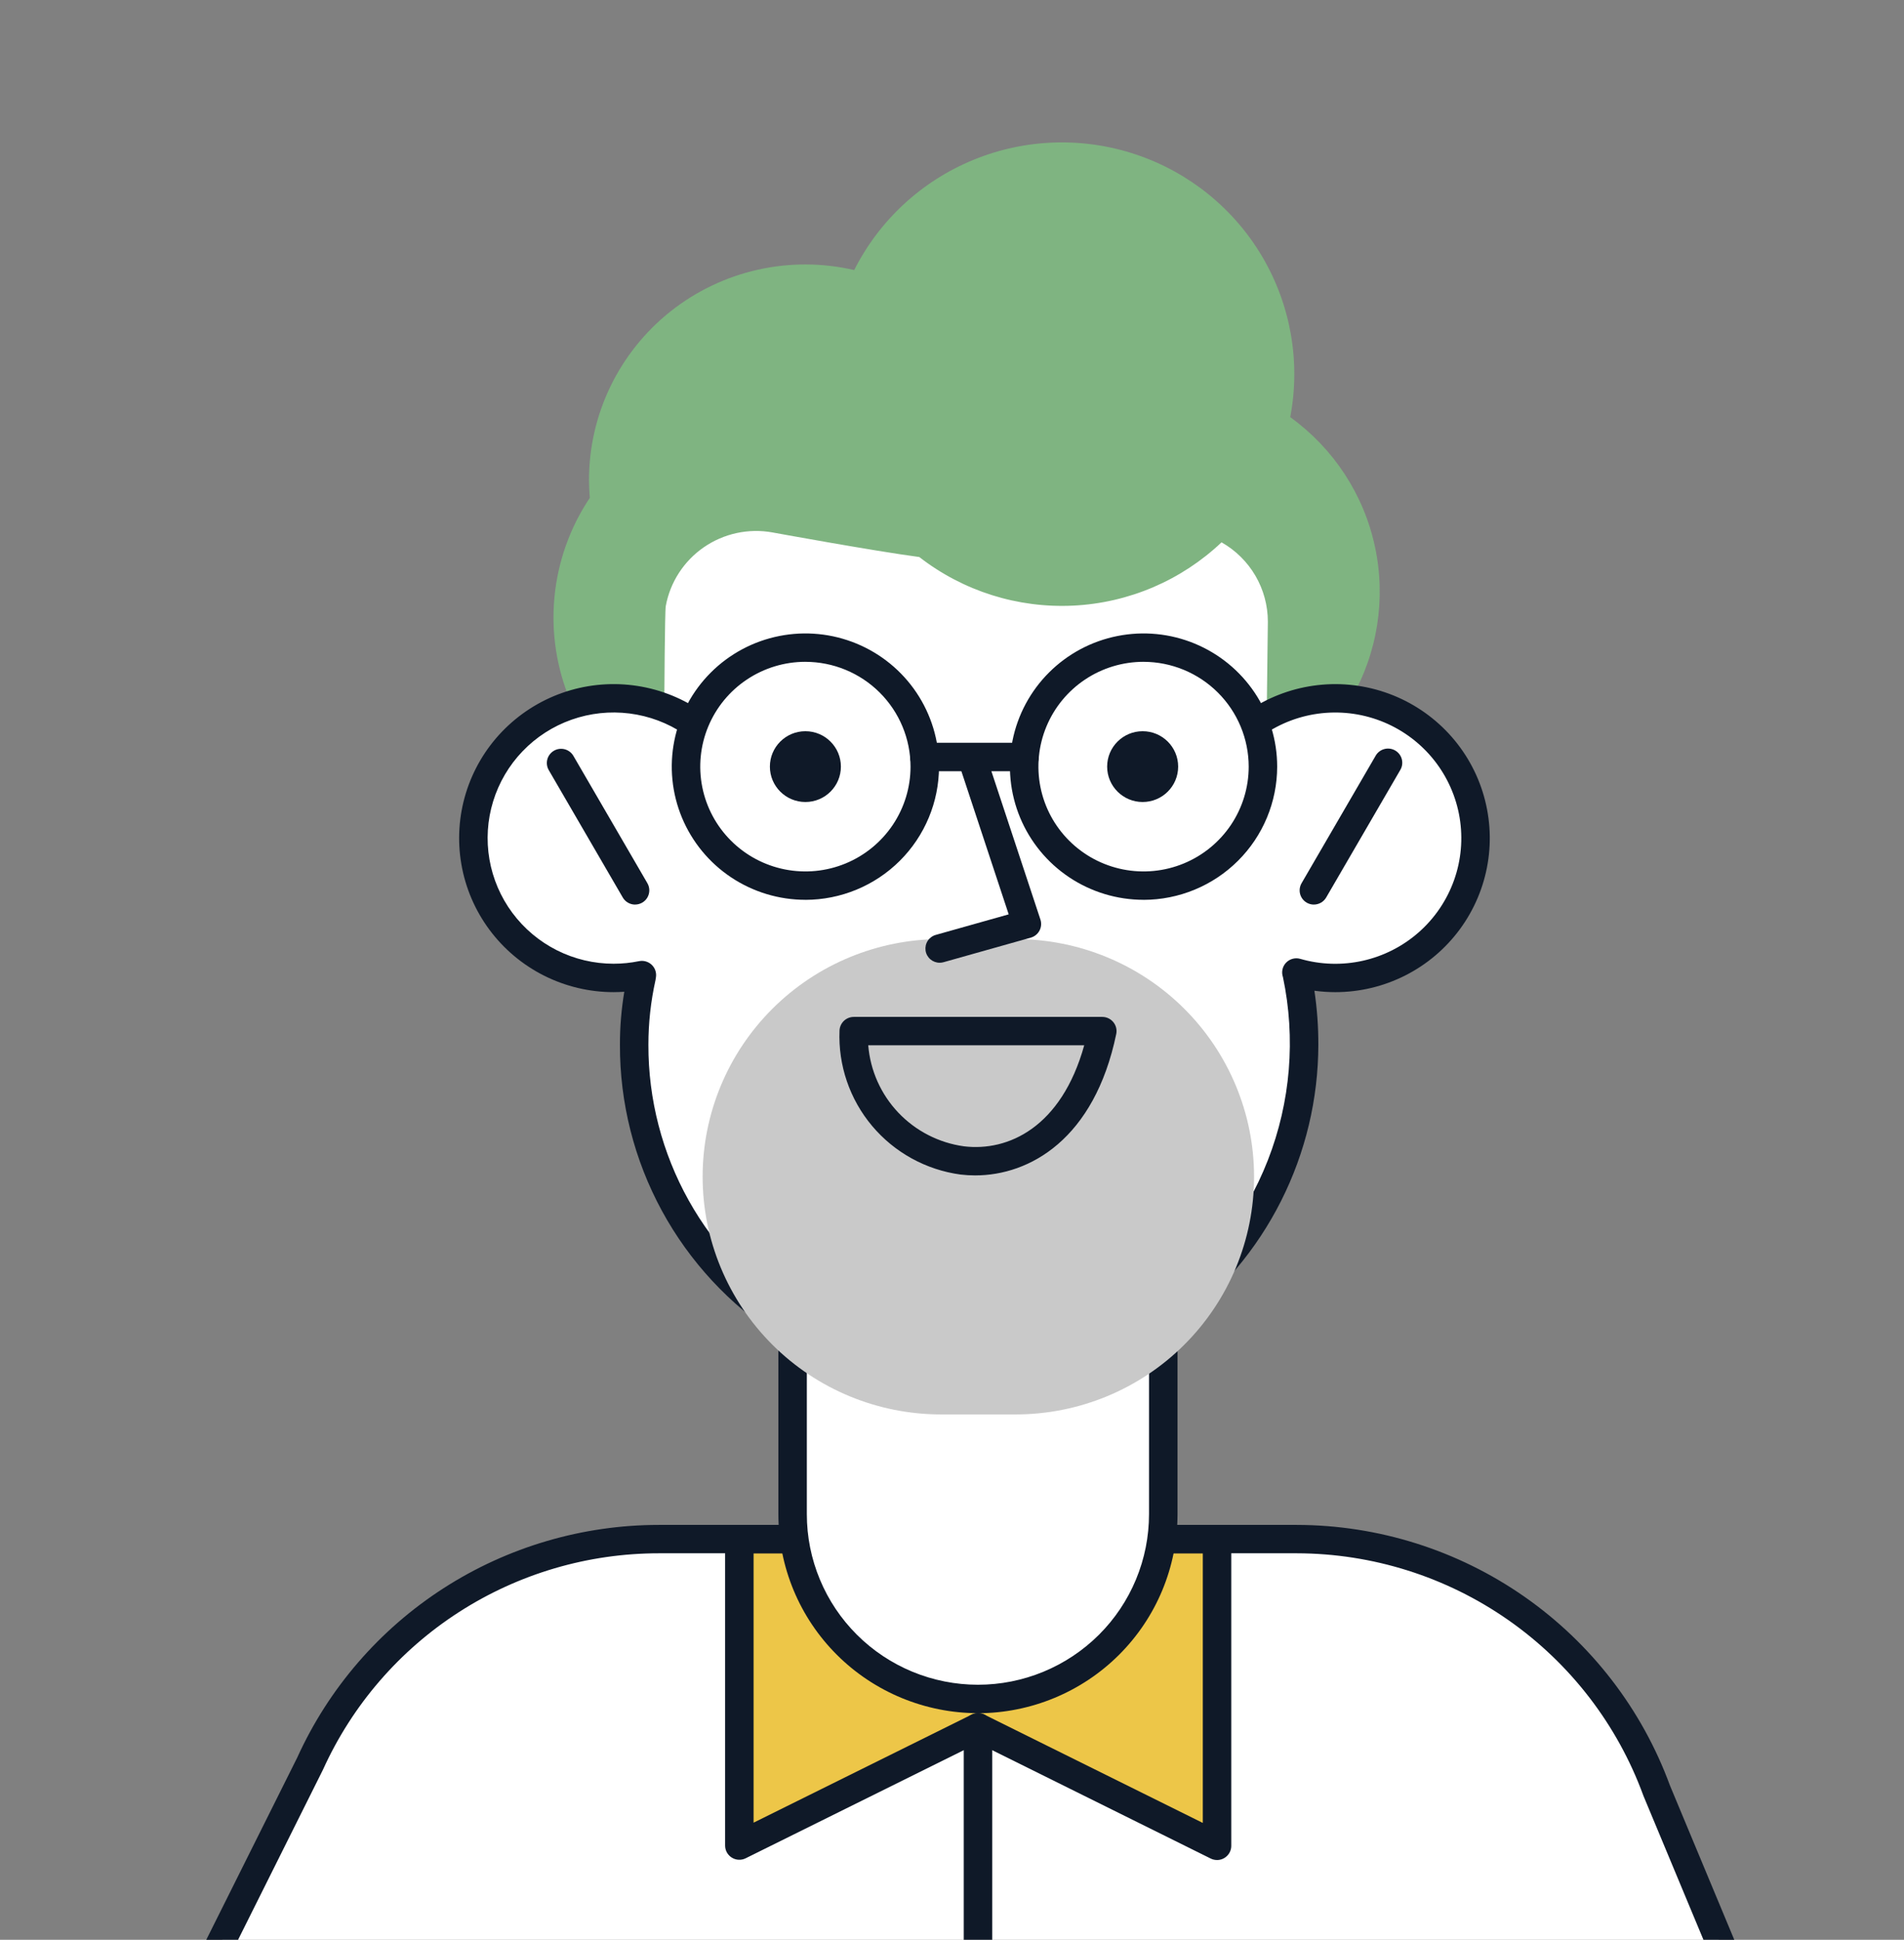 <svg fill="none" height="109" viewBox="0 0 107 109" width="107" xmlns="http://www.w3.org/2000/svg" xmlns:xlink="http://www.w3.org/1999/xlink"><rect x="0" y="0" width="107" height="109" fill="#808080" stroke="none"/><clipPath id="a"><path d="m.5 0h106v109h-106z"/></clipPath><clipPath id="b"><path d="m-7.291 8h121.582v202.193h-121.582z"/></clipPath><g clip-path="url(#a)"><g clip-path="url(#b)"><path d="m86.142 156.972 23.551-19.143c.29-.237.496-.561.588-.923.093-.362.066-.744-.075-1.09l-1.964-4.786c-.104-.254-.267-.48-.475-.66-.208-.179-.456-.307-.724-.373-.267-.066-.546-.068-.814-.006-.269.062-.519.187-.729.363l-12.398-29.738c-1.507-4.141-4.257-7.718-7.875-10.247s-7.931-3.885-12.35-3.885h-35.843c-4.14-0-8.191 1.19-11.669 3.429s-6.234 5.429-7.937 9.19l-15.884 31.823-.014-.01c-.187-.131-.4-.22-.625-.262-.225-.042-.456-.035-.678.019-.222.055-.429.156-.609.298-.179.141-.326.319-.431.522l-2.494 4.801c-.185.357-.228.77-.121 1.156.107.387.356.72.698.932l29.785 18.507z" fill="#fff"/><path d="m68.644 103.507-13.644-6.305-13.231 6.305v-17.022h26.875z" fill="#edc648"/><path d="m86.142 157.77-59.088-.083c-.149 0-.295-.042-.422-.121l-29.785-18.507c-.51-.32-.882-.819-1.042-1.399-.16-.579-.096-1.197.178-1.732l2.494-4.802c.246-.474.644-.853 1.13-1.076.487-.224 1.034-.279 1.555-.157l15.542-31.132c1.768-3.896 4.626-7.202 8.231-9.521 3.605-2.319 7.805-3.552 12.095-3.553h35.845c4.579.008 9.044 1.416 12.794 4.034 3.75 2.618 6.604 6.32 8.177 10.605l12.057 28.922c.606-.176 1.257-.123 1.825.151.569.273 1.016.747 1.254 1.33l1.963 4.785c.208.504.248 1.061.114 1.589s-.436.999-.859 1.343l-23.554 19.145c-.143.115-.322.178-.505.178zm-58.859-1.678 58.573.082 23.33-18.963c.158-.129.27-.304.32-.501s.035-.405-.043-.593l-1.963-4.785c-.056-.138-.145-.261-.258-.358-.113-.098-.247-.167-.392-.203s-.297-.037-.442-.003c-.146.034-.281.101-.396.197-.096.08-.21.137-.332.166-.123.028-.25.028-.372-.002s-.236-.088-.331-.169c-.095-.082-.17-.184-.219-.3l-12.396-29.738c-.005-.011-.009-.023-.013-.034-1.458-3.982-4.107-7.423-7.589-9.856-3.482-2.433-7.631-3.742-11.884-3.75h-35.846c-3.985 0-7.886 1.147-11.234 3.302s-6.001 5.227-7.641 8.848c-.004.009-.008.018-.013.027l-15.885 31.823c-.051.103-.125.194-.214.266-.09.072-.194.124-.306.152s-.229.032-.342.011-.221-.066-.315-.133c-.034-.024-.07-.046-.107-.065-.189-.096-.408-.114-.61-.049s-.37.207-.467.395l-2.495 4.803c-.091.178-.112.385-.059.578s.177.359.347.465zm30.956 54.101c-.185 0-.365-.065-.508-.182-.143-.118-.241-.281-.277-.462l-3.27-16.588c-.02-.103-.02-.209.001-.312.021-.102.062-.2.12-.287s.134-.161.221-.219.186-.099.289-.119c.103-.02.209-.02.312.001.103.021.201.061.288.12.087.058.162.133.22.22.058.088.099.186.119.288l3.27 16.589c.023.115.02.234-.009.349-.029.114-.083.22-.158.311-.075.091-.17.164-.277.215-.107.05-.224.076-.342.076z" fill="#0f1928"/><path d="m75.041 39.238c-.969 0-1.929.179-2.833.527l-.411-12.498h-34.944l-.623 12.165c-1.147-.258-2.337-.258-3.484.002-1.147.26-2.22.772-3.143 1.499-.922.727-1.669 1.651-2.187 2.703-.518 1.052-.792 2.207-.804 3.379-.012 1.172.239 2.332.735 3.394.496 1.063 1.224 2.001 2.131 2.747s1.97 1.28 3.111 1.562c1.141.283 2.331.308 3.483.073l-.02.127c-.275 1.245-.413 2.515-.413 3.79-.001 3.194.816 6.335 2.374 9.125 1.558 2.79 3.806 5.138 6.53 6.82v10.433c0 1.363.27 2.714.793 3.973.523 1.26 1.291 2.404 2.258 3.368.967.964 2.116 1.729 3.379 2.251 1.264.522 2.618.79 3.986.79h.003c1.368-.001 2.722-.27 3.986-.792 1.264-.522 2.411-1.288 3.378-2.252.967-.965 1.734-2.11 2.256-3.369.523-1.26.792-2.61.791-3.974v-11.087c3.003-2.146 5.311-5.12 6.642-8.556 1.331-3.436 1.625-7.184.848-10.785l-.021-.011c1.084.313 2.223.391 3.34.228 1.117-.163 2.186-.564 3.134-1.174.948-.611 1.754-1.417 2.362-2.365.609-.948 1.006-2.015 1.165-3.129.159-1.114.076-2.249-.243-3.328-.319-1.079-.867-2.078-1.607-2.928-.74-.85-1.654-1.532-2.681-1.999s-2.143-.709-3.272-.709z" fill="#fff"/><path d="m72.509 23.438c.585-3.085.032-6.276-1.557-8.986-1.589-2.71-4.107-4.757-7.091-5.763-2.983-1.006-6.231-.904-9.145.288-2.914 1.192-5.297 3.393-6.712 6.198-1.783-.413-3.637-.419-5.422-.018-1.786.401-3.458 1.199-4.891 2.334-1.433 1.135-2.59 2.579-3.385 4.222-.795 1.643-1.207 3.445-1.206 5.269 0 .335.019.665.046.993-1.115 1.667-1.797 3.584-1.987 5.578s.12 4.005.901 5.851c.71-.38 5.274-.16 5.274-.16s.027-4.887.08-5.187c.246-1.34 1.014-2.528 2.137-3.304 1.123-.776 2.509-1.077 3.854-.836 0 0 5.708 1.045 8.257 1.383 2.461 1.913 5.53 2.882 8.647 2.731s6.077-1.414 8.339-3.557c.789.447 1.446 1.095 1.903 1.877.457.782.698 1.671.699 2.576l-.064 5.315s1.444-1.391 4.729-.949c1.5-2.594 1.983-5.651 1.353-8.579-.629-2.928-2.325-5.519-4.76-7.274z" fill="#7fb481"/><path d="m70.519 40.659c1.091-.76 2.358-1.233 3.682-1.373 1.324-.14 2.662.056 3.889.571s2.304 1.331 3.129 2.372c.825 1.041 1.372 2.274 1.59 3.583s.099 2.652-.345 3.903c-.444 1.251-1.199 2.37-2.194 3.251-.995.882-2.198 1.498-3.497 1.791-1.299.293-2.65.253-3.929-.116l.021.011c.777 3.601.482 7.349-.848 10.785-1.331 3.436-3.639 6.41-6.642 8.556v11.087c.001 1.363-.268 2.714-.791 3.974-.523 1.26-1.29 2.405-2.256 3.369-.967.965-2.115 1.73-3.378 2.252-1.264.522-2.618.792-3.986.792h-.003c-2.763 0-5.412-1.094-7.366-3.041s-3.051-4.588-3.051-7.342v-10.433c-2.724-1.682-4.971-4.029-6.53-6.82-1.558-2.791-2.376-5.931-2.374-9.125 0-1.274.139-2.545.413-3.79l.02-.127c-1.08.221-2.195.214-3.272-.02-1.077-.235-2.093-.692-2.982-1.342s-1.631-1.479-2.178-2.433c-.547-.954-.888-2.012-1-3.105s.008-2.198.351-3.242.902-2.005 1.642-2.821 1.642-1.467 2.649-1.913c1.008-.446 2.098-.677 3.2-.677 1.571-.003 3.106.465 4.407 1.342" fill="#fff"/><path d="m54.963 96.266c-2.974-.003-5.826-1.181-7.93-3.277-2.103-2.096-3.287-4.938-3.29-7.903v-9.995c-2.741-1.77-4.992-4.197-6.548-7.059-1.556-2.862-2.366-6.068-2.356-9.323-.002-.998.08-1.995.245-2.98-.2.013-.4.02-.6.021-1.357-0-2.696-.318-3.908-.927-1.212-.609-2.264-1.493-3.071-2.58-.807-1.087-1.348-2.349-1.577-3.682-.23-1.333-.143-2.702.254-3.995s1.092-2.477 2.031-3.454c.939-.977 2.094-1.722 3.373-2.174 1.279-.452 2.647-.598 3.994-.428s2.634.653 3.76 1.409c.089.058.165.133.224.221.059.087.101.186.121.289.021.104.021.21-0.0.314-.021.104-.062.202-.121.289s-.136.163-.224.22c-.089.058-.188.098-.292.117s-.211.018-.315-.004-.202-.065-.289-.125c-.918-.617-1.968-1.01-3.067-1.149-1.098-.139-2.214-.019-3.257.349s-1.986.976-2.751 1.773c-.765.797-1.333 1.762-1.656 2.818-.324 1.055-.394 2.171-.207 3.259.188 1.087.628 2.116 1.287 3.003.659.887 1.517 1.608 2.505 2.105.989.497 2.08.755 3.187.755.48 0.0.958-.048 1.428-.144.127-.026.258-.021.382.015.124.036.238.101.331.19s.164.199.205.321.052.252.032.38l-.02.127c-.002.014-.005.027-.007.042-.264 1.19-.397 2.405-.396 3.624-.009 3.059.771 6.07 2.263 8.743 1.493 2.673 3.649 4.92 6.262 6.524.116.072.211.171.277.29s.101.252.101.388v10.433c0 1.259.249 2.505.733 3.667.483 1.163 1.192 2.219 2.085 3.109.893.89 1.953 1.595 3.12 2.077 1.167.481 2.417.729 3.68.729 1.263-0 2.513-.249 3.679-.731s2.226-1.188 3.119-2.078c.893-.89 1.601-1.947 2.083-3.11.483-1.163.731-2.409.731-3.668v-11.087c0-.127.03-.252.089-.365.058-.113.143-.21.247-.284 2.863-2.048 5.067-4.881 6.344-8.155 1.277-3.274 1.571-6.847.847-10.284-.048-.137-.058-.285-.028-.427.03-.142.098-.273.198-.379s.226-.183.366-.222c.14-.039.289-.04.429-.001 1.15.333 2.365.369 3.533.107 1.168-.263 2.25-.816 3.145-1.608s1.574-1.798 1.974-2.923c.4-1.125.506-2.332.311-3.51-.196-1.177-.687-2.286-1.429-3.222-.742-.936-1.71-1.67-2.814-2.133-1.104-.462-2.307-.638-3.497-.512s-2.329.552-3.31 1.236c-.086.061-.183.104-.286.127s-.209.026-.313.008c-.104-.018-.203-.056-.292-.112s-.166-.129-.226-.215-.103-.183-.126-.285c-.023-.102-.025-.208-.007-.312.018-.103.057-.202.114-.29.057-.088.13-.165.217-.225 1.117-.78 2.403-1.287 3.753-1.479 1.35-.193 2.727-.065 4.018.371s2.462 1.171 3.416 2.142c.954.971 1.665 2.153 2.075 3.45s.509 2.671.287 4.012c-.222 1.341-.758 2.612-1.564 3.708-.806 1.097-1.86 1.988-3.077 2.603-1.216.615-2.561.935-3.925.935-.393-0-.785-.027-1.174-.08.15 1.006.224 2.021.221 3.038-.005 3.049-.723 6.054-2.096 8.778-1.374 2.724-3.366 5.091-5.818 6.913v10.683c-.002 2.964-1.183 5.806-3.285 7.903s-4.952 3.277-7.925 3.283z" fill="#0f1928"/><path d="m73.835 50.83c-.14-0-.278-.037-.4-.107-.121-.07-.222-.171-.292-.292-.07-.121-.107-.259-.107-.399 0-.14.037-.277.107-.399l4.161-7.16c.052-.093.121-.174.205-.239.084-.066.179-.114.282-.142.102-.028.209-.036.315-.022.105.013.207.048.299.101.092.053.172.124.237.208.064.085.111.181.137.283.026.103.032.209.017.314s-.052.205-.107.296l-4.161 7.16c-.07.121-.172.221-.293.291-.122.07-.26.106-.4.106zm-38.144 0c-.141 0-.279-.037-.4-.107-.122-.07-.223-.171-.293-.292l-4.161-7.16c-.105-.183-.133-.4-.078-.604.055-.203.189-.377.372-.483.183-.106.401-.135.605-.081.204.054.379.186.486.368l4.161 7.16c.07.121.107.259.107.399 0.0.14-.037.277-.107.399-.07.121-.171.222-.292.292s-.259.107-.4.107z" fill="#0f1928"/><path d="m45.261 49.764c3.705 0 6.709-2.994 6.709-6.687 0-3.693-3.004-6.687-6.709-6.687-3.705 0-6.709 2.994-6.709 6.687 0 3.693 3.004 6.687 6.709 6.687z" fill="#fff"/><path d="m45.261 50.562c-1.485 0-2.937-.439-4.172-1.261s-2.197-1.991-2.766-3.359c-.568-1.368-.717-2.873-.427-4.324.29-1.452 1.005-2.785 2.055-3.832 1.05-1.047 2.388-1.76 3.845-2.048 1.457-.289 2.966-.141 4.338.426s2.545 1.526 3.37 2.757 1.266 2.678 1.266 4.158c-.002 1.984-.794 3.887-2.202 5.29s-3.316 2.192-5.307 2.195zm0-13.374c-1.169 0-2.311.345-3.283.993-.972.647-1.729 1.567-2.176 2.643-.447 1.076-.564 2.26-.336 3.403s.791 2.192 1.617 3.015c.826.824 1.879 1.385 3.025 1.612 1.146.227 2.334.111 3.414-.335 1.08-.446 2.002-1.201 2.652-2.169.649-.968.996-2.107.996-3.272-.002-1.561-.625-3.058-1.732-4.162s-2.61-1.725-4.176-1.727z" fill="#0f1928"/><path d="m64.263 49.764c3.705 0 6.709-2.994 6.709-6.687 0-3.693-3.004-6.687-6.709-6.687-3.705 0-6.709 2.994-6.709 6.687 0 3.693 3.004 6.687 6.709 6.687z" fill="#fff"/><path d="m64.265 50.562c-1.485 0-2.937-.439-4.172-1.261s-2.197-1.991-2.766-3.359c-.568-1.368-.717-2.873-.427-4.324.29-1.452 1.005-2.785 2.055-3.832 1.05-1.047 2.388-1.76 3.845-2.048 1.457-.289 2.966-.141 4.338.426s2.545 1.526 3.37 2.757 1.266 2.678 1.266 4.158c-.002 1.984-.794 3.887-2.202 5.29s-3.316 2.192-5.307 2.195zm0-13.374c-1.169 0-2.311.345-3.283.993-.972.647-1.729 1.567-2.176 2.643-.447 1.076-.564 2.26-.336 3.403s.791 2.192 1.617 3.015c.826.824 1.879 1.385 3.025 1.612 1.146.227 2.334.111 3.414-.335s2.002-1.201 2.652-2.169c.649-.968.996-2.107.996-3.272-.002-1.561-.625-3.058-1.732-4.162s-2.61-1.725-4.176-1.727z" fill="#0f1928"/><path d="m57.579 43.335h-5.634c-.212 0-.416-.084-.566-.234-.15-.149-.234-.352-.234-.564 0-.211.084-.414.234-.564s.354-.234.566-.234h5.634c.212 0 .416.084.566.234s.234.352.234.564c0 .212-.084.414-.234.564-.15.15-.354.234-.566.234z" fill="#0f1928"/><path d="m57.076 79.479h-4.191c-3.554 0-6.962-1.407-9.474-3.912-2.513-2.505-3.925-5.902-3.925-9.444 0-3.542 1.412-6.939 3.925-9.443 2.513-2.505 5.921-3.912 9.474-3.912h4.191c3.554 0 6.962 1.407 9.474 3.912 2.513 2.505 3.925 5.902 3.925 9.443 0 3.542-1.412 6.939-3.925 9.444-2.513 2.505-5.921 3.912-9.474 3.912z" fill="#c9c9c9"/><g fill="#0f1928"><path d="m52.807 54.098c-.193 0-.38-.07-.526-.196-.146-.127-.241-.301-.267-.492-.026-.191.017-.385.123-.546s.267-.279.453-.331l4.096-1.154-2.752-8.326c-.066-.201-.05-.42.046-.609s.263-.332.464-.398c.202-.066.421-.05.611.045s.333.262.4.463l3.014 9.117c.034.102.046.21.037.317-.009.107-.04.212-.091.307-.051.095-.12.179-.204.246-.084.068-.181.117-.285.147l-4.901 1.38c-.071.02-.145.03-.219.03zm1.993 11.95c-.275 0-.55-.017-.823-.049-1.94-.263-3.712-1.238-4.969-2.734-1.257-1.496-1.909-3.406-1.829-5.356.008-.206.096-.401.245-.544s.348-.223.555-.223h13.967c.119 0 .236.026.344.077.107.051.202.125.277.217.075.092.129.199.157.314.028.115.03.235.006.351-1.227 5.912-4.866 7.947-7.93 7.947zm-6.007-7.312c.114 1.415.709 2.749 1.687 3.781.978 1.032 2.28 1.701 3.691 1.896 2.483.302 5.476-1.063 6.76-5.678z"/><path d="m45.261 45.066c1.102 0 1.995-.89 1.995-1.989 0-1.098-.893-1.989-1.995-1.989s-1.995.89-1.995 1.989c0 1.098.893 1.989 1.995 1.989z"/><path d="m64.214 45.066c1.102 0 1.995-.89 1.995-1.989 0-1.098-.893-1.989-1.995-1.989-1.102 0-1.995.89-1.995 1.989 0 1.098.893 1.989 1.995 1.989z"/><path d="m54.96 157.687c-.212 0-.416-.084-.566-.234-.15-.149-.234-.352-.234-.564v-59.828c0-.211.084-.414.234-.564.15-.15.354-.234.566-.234s.416.084.566.234c.15.15.234.352.234.564v59.828c0 .212-.084.415-.234.564-.15.15-.354.234-.566.234z"/><path d="m68.392 104.517c-.124 0-.246-.029-.356-.084l-12.796-6.345c-.181.067-.38.067-.56 0l-12.774 6.331c-.122.061-.257.089-.394.083-.136-.006-.268-.047-.384-.119-.116-.071-.211-.171-.278-.29-.066-.118-.101-.252-.101-.388v-17.22c0-.212.084-.414.234-.564.15-.149.354-.234.566-.234h2.996c.212 0 .416.084.566.234.15.15.234.352.234.564 0 .211-.084.414-.234.564-.15.15-.354.234-.566.234h-2.195v15.136l12.253-6.073c.131-.062.276-.089.421-.079.145.01.285.056.406.135l12.164 6.031v-15.149h-2.217c-.212 0-.416-.084-.566-.234-.15-.15-.234-.352-.234-.564 0-.212.084-.414.234-.564.15-.149.354-.234.566-.234h3.017c.212 0 .416.084.566.234.15.15.234.352.234.564v17.234c0 .212-.084.414-.234.564-.15.15-.354.234-.566.234zm-39.797 53.17c-.212 0-.416-.084-.566-.234-.15-.149-.234-.352-.234-.564v-23.373c0-.211.084-.414.234-.564s.354-.234.566-.234c.212 0 .416.084.566.234.15.15.234.353.234.564v23.373c0 .212-.084.415-.234.564-.15.15-.354.234-.566.234zm57.729 0c-.117 0-.232-.025-.337-.074-.106-.049-.199-.12-.275-.208-.075-.089-.13-.193-.161-.305-.031-.112-.037-.229-.017-.343l4.93-28.872c.018-.104.056-.202.111-.291.056-.089.129-.165.215-.226.086-.061.183-.104.285-.127s.208-.026.312-.009c.104.018.203.056.292.111.089.056.166.129.227.214.061.086.104.182.128.284.023.102.026.208.009.311l-4.929 28.871c-.032.186-.128.354-.273.476-.144.121-.327.188-.516.188zm-4.141-31.084h-13.791c-.212 0-.416-.084-.566-.233-.15-.15-.234-.353-.234-.564 0-.212.084-.415.234-.564.15-.15.354-.234.566-.234h13.791c.212 0 .416.084.566.234.15.149.234.352.234.564 0 .211-.084.414-.234.564-.15.149-.354.233-.566.233z"/></g></g></g></svg>